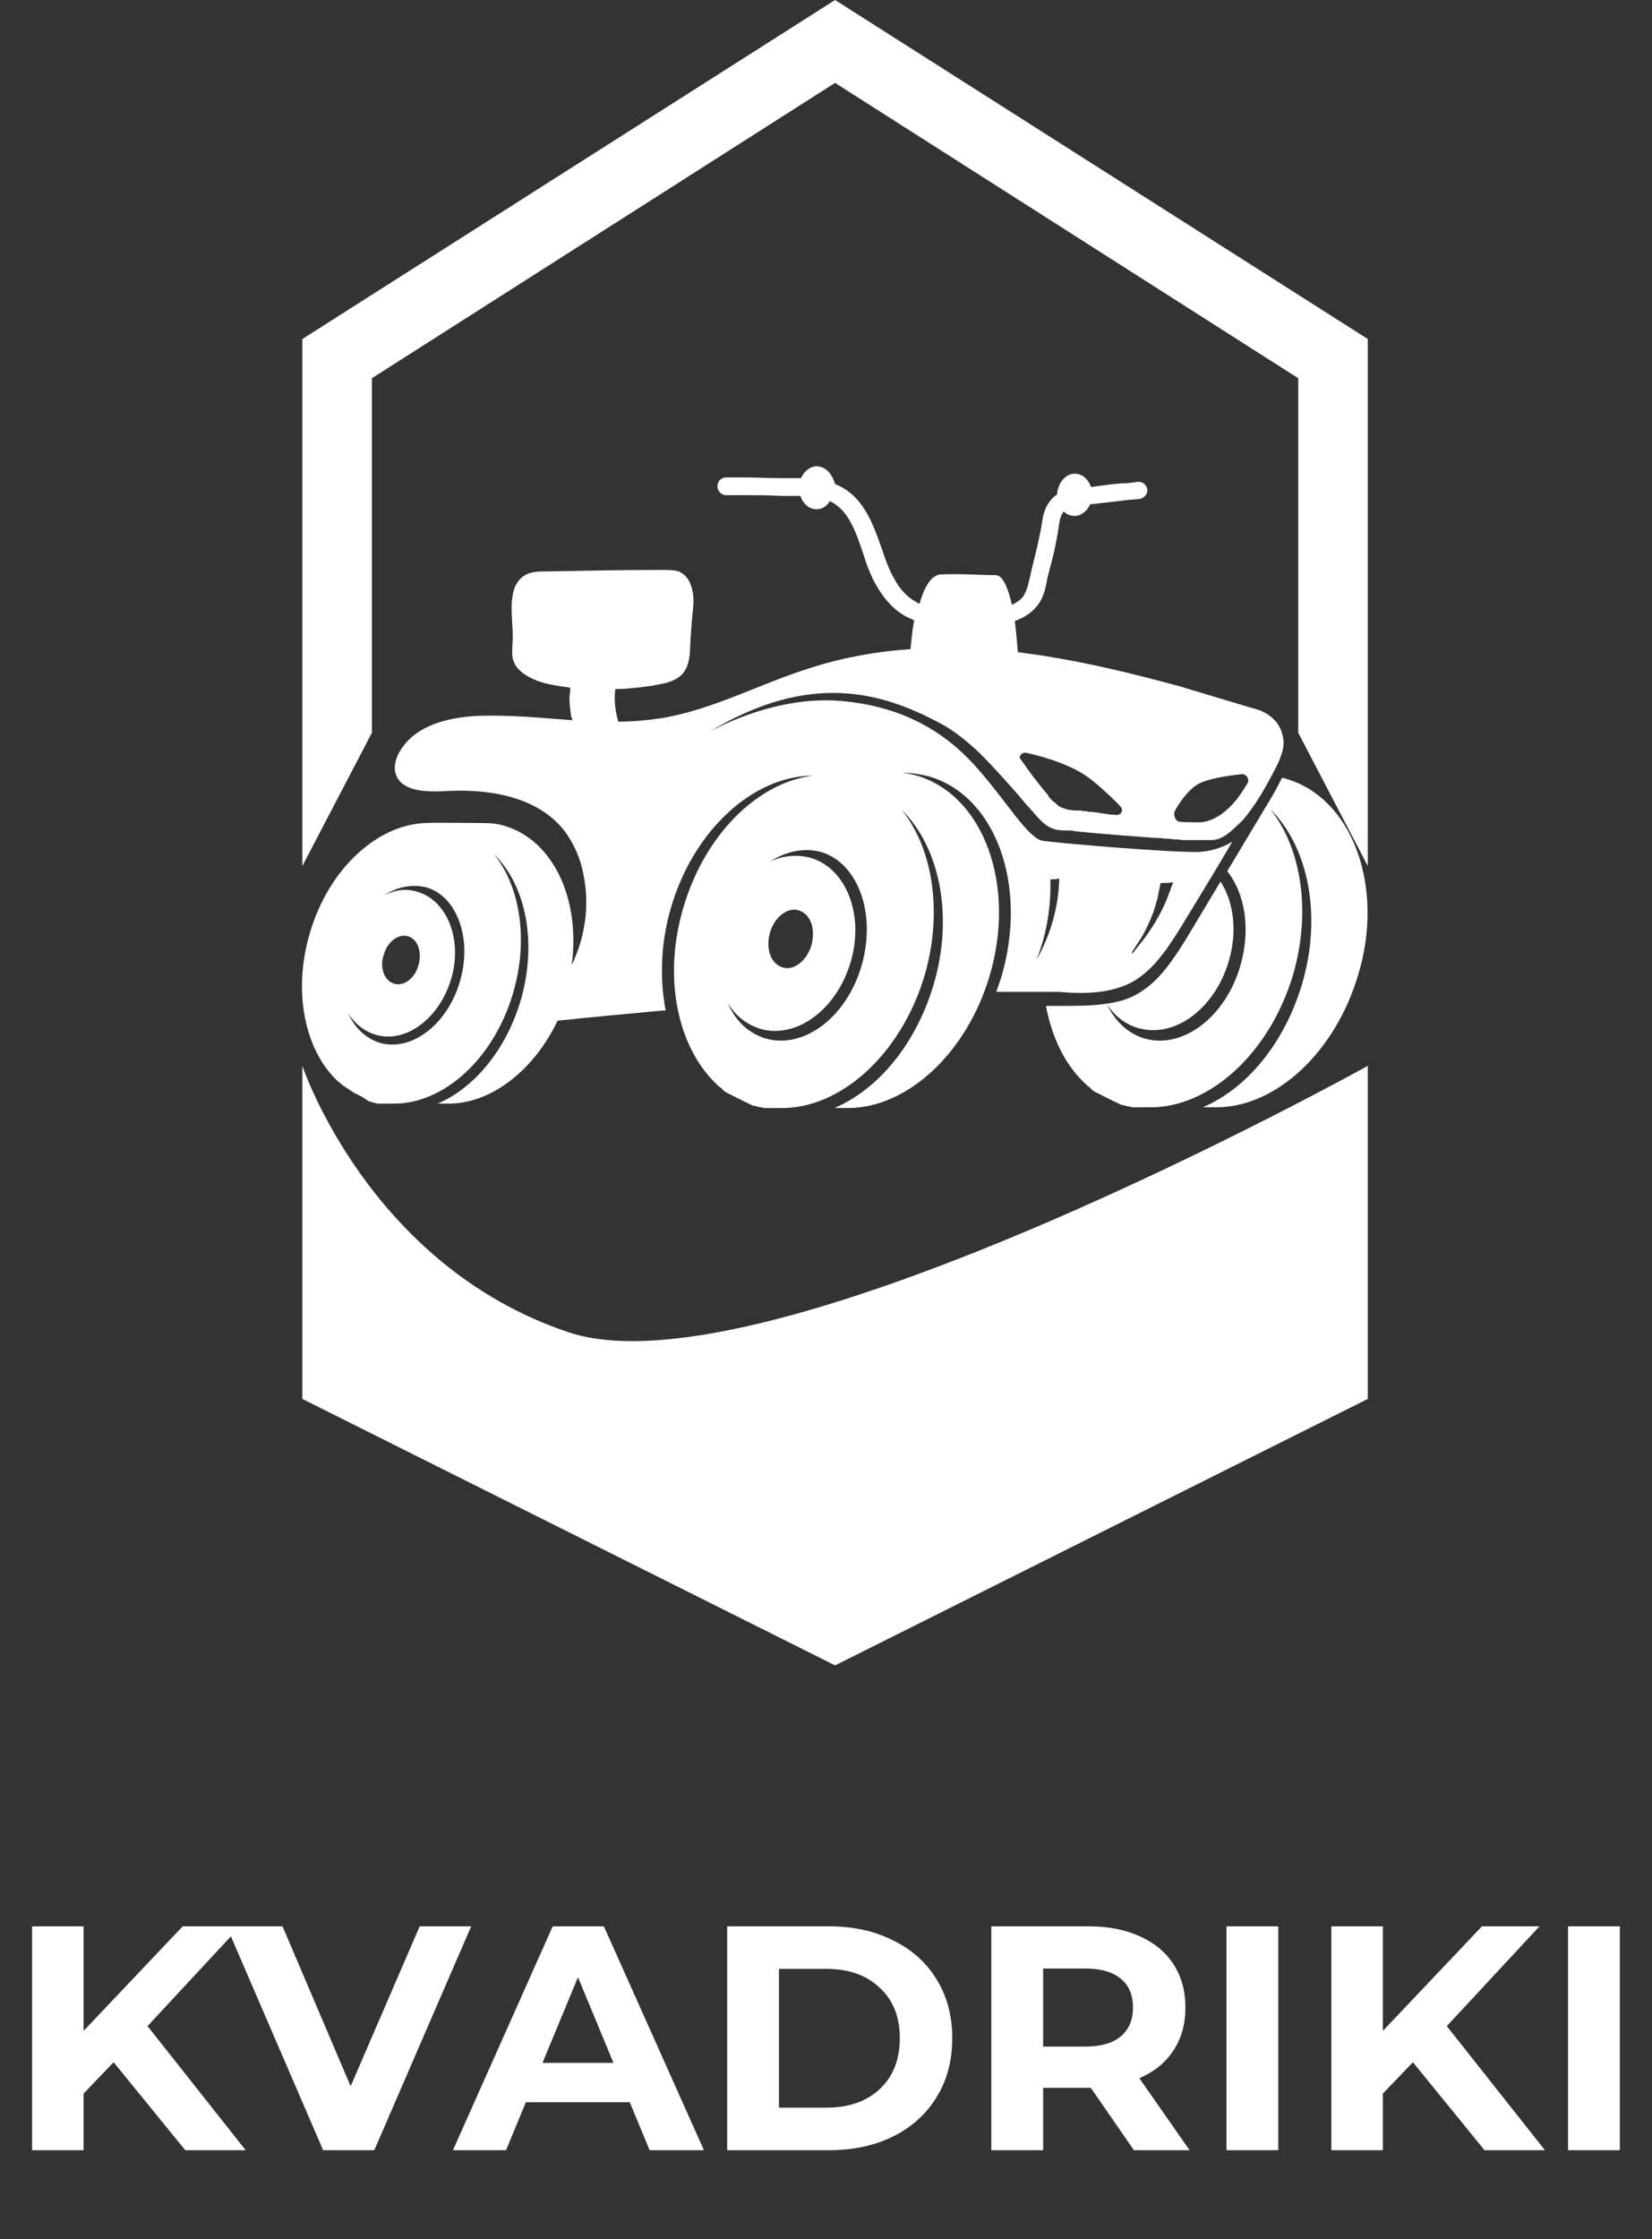 <svg width="93" height="126" viewBox="0 0 93 126" fill="none" xmlns="http://www.w3.org/2000/svg">
<rect x="0" y="0" width="93" height="126" fill="#333333" stroke="none"/>
<path d="M6.397 116.05L4.705 117.814V121H1.807V108.4H4.705V114.286L10.286 108.4H13.525L8.305 114.016L13.832 121H10.43L6.397 116.05ZM26.525 108.4L21.071 121H18.191L12.755 108.4H15.905L19.739 117.4L23.627 108.4H26.525ZM35.453 118.3H29.603L28.487 121H25.499L31.115 108.4H33.995L39.629 121H36.569L35.453 118.3ZM34.535 116.086L32.537 111.262L30.539 116.086H34.535ZM40.936 108.4H46.66C48.028 108.4 49.234 108.664 50.278 109.192C51.334 109.708 52.15 110.44 52.726 111.388C53.314 112.336 53.608 113.44 53.608 114.7C53.608 115.96 53.314 117.064 52.726 118.012C52.15 118.96 51.334 119.698 50.278 120.226C49.234 120.742 48.028 121 46.66 121H40.936V108.4ZM46.516 118.606C47.776 118.606 48.778 118.258 49.522 117.562C50.278 116.854 50.656 115.9 50.656 114.7C50.656 113.5 50.278 112.552 49.522 111.856C48.778 111.148 47.776 110.794 46.516 110.794H43.852V118.606H46.516ZM63.836 121L61.406 117.49H61.261H58.724V121H55.807V108.4H61.261C62.377 108.4 63.343 108.586 64.159 108.958C64.987 109.33 65.624 109.858 66.067 110.542C66.511 111.226 66.734 112.036 66.734 112.972C66.734 113.908 66.505 114.718 66.049 115.402C65.606 116.074 64.969 116.59 64.141 116.95L66.968 121H63.836ZM63.782 112.972C63.782 112.264 63.553 111.724 63.097 111.352C62.642 110.968 61.975 110.776 61.099 110.776H58.724V115.168H61.099C61.975 115.168 62.642 114.976 63.097 114.592C63.553 114.208 63.782 113.668 63.782 112.972ZM69.044 108.4H71.96V121H69.044V108.4ZM79.54 116.05L77.848 117.814V121H74.95V108.4H77.848V114.286L83.428 108.4H86.668L81.448 114.016L86.974 121H83.572L79.54 116.05ZM88.274 108.4H91.19V121H88.274V108.4Z" fill="white"/>
<path d="M64.088 55.897C63.546 56.23 62.922 56.397 62.297 56.48C62.713 57.147 63.338 57.647 64.088 57.855C66.129 58.438 68.378 56.772 69.169 54.106C69.669 52.44 69.461 50.774 68.711 49.608C68.086 50.649 67.462 51.69 66.837 52.732C66.087 53.94 65.296 55.189 64.088 55.897Z" fill="white"/>
<path d="M72.377 43.818C72.293 43.776 72.21 43.776 72.168 43.776C71.918 44.276 71.627 44.818 71.335 45.276C70.586 46.526 69.836 47.775 69.086 49.025C70.086 50.274 70.419 52.273 69.836 54.314C69.003 57.23 66.587 59.063 64.421 58.438C63.463 58.146 62.755 57.438 62.297 56.48C61.464 56.605 60.631 56.605 59.798 56.605C59.506 56.605 59.173 56.605 58.881 56.605C59.215 58.355 59.923 59.854 61.006 60.895C61.131 61.02 61.214 61.104 61.339 61.187C61.339 61.187 61.38 61.187 61.38 61.229C61.422 61.27 61.422 61.27 61.464 61.312L61.505 61.354C61.547 61.395 61.547 61.395 61.589 61.395L61.63 61.437C61.672 61.437 61.672 61.479 61.714 61.479C61.755 61.479 61.755 61.52 61.797 61.52C61.839 61.52 61.839 61.562 61.88 61.562C61.922 61.562 61.922 61.603 61.964 61.603C62.005 61.603 62.005 61.645 62.047 61.645C62.089 61.645 62.089 61.687 62.13 61.687C62.172 61.687 62.172 61.728 62.214 61.728C62.255 61.728 62.255 61.77 62.297 61.77C62.339 61.77 62.339 61.812 62.38 61.812C62.422 61.812 62.422 61.853 62.463 61.853C62.505 61.853 62.505 61.895 62.547 61.895C62.588 61.895 62.588 61.937 62.63 61.937C62.672 61.937 62.672 61.978 62.713 61.978C62.755 61.978 62.755 62.02 62.797 62.02C62.838 62.02 62.838 62.02 62.88 62.062C62.922 62.062 62.963 62.103 62.963 62.103C63.005 62.103 63.005 62.103 63.047 62.145C63.088 62.145 63.13 62.187 63.172 62.187H63.213C63.255 62.187 63.338 62.228 63.38 62.228C63.421 62.228 63.505 62.27 63.546 62.27H63.588C63.63 62.27 63.671 62.27 63.713 62.312C63.755 62.312 63.755 62.312 63.796 62.312C63.838 62.312 63.88 62.312 63.88 62.312C63.921 62.312 63.921 62.312 63.963 62.312C64.005 62.312 64.046 62.312 64.046 62.312C64.088 62.312 64.088 62.312 64.129 62.312C64.171 62.312 64.171 62.312 64.213 62.312C64.254 62.312 64.254 62.312 64.296 62.312C64.338 62.312 64.338 62.312 64.379 62.312C64.421 62.312 64.421 62.312 64.463 62.312C64.504 62.312 64.504 62.312 64.546 62.312C64.588 62.312 64.629 62.312 64.629 62.312C64.671 62.312 64.713 62.312 64.713 62.312C68.045 62.353 71.46 59.313 72.793 54.856C73.835 51.274 73.251 47.692 71.502 45.526C73.626 47.608 74.459 51.482 73.293 55.397C72.293 58.73 70.169 61.27 67.712 62.312C68.087 62.312 68.42 62.312 68.545 62.312C71.835 62.27 75.167 59.229 76.459 54.856C77.958 49.941 76.167 44.901 72.377 43.818Z" fill="white"/>
<path d="M63.796 55.231C65.004 54.523 65.796 53.273 66.545 52.065C67.503 50.482 68.461 48.941 69.378 47.358C68.92 47.65 68.253 47.9 67.503 47.942C65.837 47.983 59.548 47.442 58.715 47.317C57.882 47.192 56.674 45.109 55.091 43.318C53.55 41.527 51.217 39.778 47.344 39.445C43.428 39.111 39.846 41.236 39.846 41.236C45.636 37.695 49.718 39.028 52.758 40.611C53.675 41.069 54.466 41.736 55.174 42.402C55.882 43.11 56.549 43.86 57.215 44.609C57.507 44.943 57.757 45.276 58.048 45.568C58.382 45.942 58.715 46.401 59.215 46.609C59.506 46.734 59.839 46.734 60.131 46.734C60.256 46.734 60.381 46.734 60.506 46.775C60.631 46.775 60.756 46.817 60.922 46.817C61.089 46.817 61.214 46.859 61.38 46.859C61.547 46.859 61.714 46.9 61.839 46.9C62.005 46.9 62.172 46.942 62.339 46.942C62.505 46.942 62.672 46.984 62.838 46.984C63.005 46.984 63.172 47.025 63.38 47.025C63.546 47.025 63.755 47.067 63.921 47.067C64.088 47.067 64.296 47.109 64.463 47.109C64.629 47.109 64.838 47.15 65.004 47.15C65.171 47.15 65.338 47.15 65.546 47.192C65.712 47.192 65.879 47.192 66.046 47.233C66.212 47.233 66.379 47.233 66.545 47.275C66.712 47.275 66.837 47.275 67.004 47.275C67.129 47.275 67.295 47.275 67.42 47.275C67.545 47.275 67.67 47.275 67.795 47.275C67.92 47.275 68.003 47.275 68.128 47.275H68.17C68.503 47.275 68.795 47.15 69.086 46.942C69.419 46.692 69.711 46.401 70.002 46.109C70.627 45.359 71.127 44.526 71.585 43.651C71.752 43.318 71.96 42.985 72.085 42.61C72.21 42.277 72.293 41.944 72.252 41.611C72.21 41.402 72.168 41.152 72.043 40.944C72.002 40.819 71.918 40.736 71.835 40.611C71.585 40.319 71.21 40.069 70.836 39.944C70.586 39.861 70.377 39.819 70.127 39.736C68.878 39.361 67.628 38.986 66.379 38.611C65.129 38.278 63.88 37.945 62.588 37.654C61.339 37.362 60.048 37.112 58.756 36.904C58.257 36.821 57.798 36.779 57.299 36.696C57.257 36.237 57.215 35.613 57.132 34.946C57.715 34.738 58.215 34.405 58.548 33.863C58.798 33.447 58.881 32.989 58.965 32.53C59.006 32.364 59.048 32.197 59.09 32.031C59.34 31.156 59.506 30.323 59.631 29.448C59.673 29.157 59.756 28.948 59.881 28.782C60.048 28.948 60.256 29.032 60.506 29.032C60.881 29.032 61.214 28.74 61.38 28.365C61.422 28.365 61.505 28.365 61.547 28.365C62.13 28.282 62.713 28.24 63.297 28.157C63.588 28.115 63.88 28.115 64.171 28.074C64.421 28.032 64.629 27.782 64.588 27.532C64.546 27.282 64.296 27.074 64.046 27.116C63.755 27.157 63.463 27.199 63.172 27.199C62.588 27.241 62.005 27.324 61.422 27.407C61.256 26.949 60.922 26.657 60.506 26.657C59.964 26.657 59.548 27.199 59.506 27.824C59.465 27.865 59.381 27.907 59.34 27.949C59.006 28.24 58.756 28.698 58.673 29.323C58.548 30.156 58.34 30.989 58.132 31.822C58.09 31.989 58.048 32.197 58.007 32.364C57.923 32.739 57.84 33.114 57.673 33.447C57.548 33.697 57.257 33.905 56.965 34.03C56.757 33.114 56.466 32.364 56.049 32.364C54.924 32.364 54.383 32.28 52.967 32.322C52.384 32.364 52.009 33.114 51.759 33.988C51.717 33.947 51.676 33.947 51.634 33.905C51.134 33.655 50.676 33.197 50.343 32.572C50.051 32.072 49.843 31.489 49.635 30.864C49.135 29.448 48.593 27.865 47.011 27.241C46.844 26.657 46.469 26.241 45.969 26.241C45.594 26.241 45.261 26.532 45.094 26.907C44.928 26.907 44.761 26.907 44.636 26.907C44.428 26.907 44.22 26.907 44.012 26.907C43.303 26.907 42.595 26.866 41.929 26.866C41.596 26.866 41.221 26.866 40.888 26.866C40.596 26.866 40.388 27.074 40.388 27.366C40.388 27.615 40.596 27.865 40.888 27.865C41.221 27.865 41.596 27.865 41.929 27.865C42.595 27.865 43.303 27.865 44.012 27.907C44.22 27.907 44.428 27.907 44.636 27.907C44.761 27.907 44.928 27.907 45.053 27.907C45.219 28.365 45.553 28.657 45.969 28.657C46.261 28.657 46.552 28.49 46.719 28.198C47.76 28.698 48.177 29.906 48.593 31.156C48.802 31.822 49.051 32.489 49.385 33.03C49.843 33.822 50.426 34.405 51.092 34.738C51.217 34.78 51.342 34.863 51.467 34.904C51.342 35.529 51.301 36.112 51.259 36.529C49.385 36.654 47.51 36.987 45.678 37.57C42.845 38.445 40.221 39.903 37.306 40.403C36.472 40.528 35.639 40.611 34.806 40.611C34.64 40.028 34.556 39.403 34.64 38.778C35.056 38.778 35.473 38.736 35.889 38.695C36.264 38.653 36.639 38.612 37.014 38.528C37.556 38.445 38.139 38.278 38.472 37.862C38.763 37.487 38.847 36.946 38.847 36.446C38.888 35.738 38.93 34.988 39.013 34.28C39.055 33.905 39.055 33.53 38.972 33.197C38.888 32.822 38.722 32.489 38.43 32.28C38.347 32.239 38.305 32.197 38.222 32.156C37.93 32.072 37.597 32.072 37.264 32.072C35.098 32.072 32.932 32.114 30.766 32.156C30.35 32.156 29.933 32.156 29.558 32.364C29.267 32.53 29.017 32.864 28.933 33.197C28.642 34.155 28.933 35.238 28.85 36.196C28.85 36.446 28.808 36.737 28.85 36.987C28.975 37.695 29.642 38.07 30.266 38.32C30.849 38.528 31.474 38.612 32.099 38.695C32.099 38.736 32.099 38.778 32.099 38.82C32.099 38.986 32.057 39.153 32.057 39.278C32.057 39.611 32.099 39.903 32.141 40.236C32.141 40.278 32.141 40.319 32.182 40.361C32.182 40.403 32.224 40.486 32.224 40.528C30.516 40.403 28.85 40.236 27.142 40.278C25.435 40.319 23.477 40.736 22.561 42.194C22.311 42.569 22.144 43.068 22.269 43.526C22.561 44.526 23.935 44.568 24.935 44.526C27.392 44.359 30.183 44.776 31.724 46.692C32.307 47.442 32.682 48.316 32.849 49.233C33.057 50.233 33.057 51.316 32.849 52.315C32.724 53.023 32.474 53.69 32.182 54.314C32.682 50.649 31.183 47.317 28.434 46.484C28.059 46.359 27.684 46.317 27.309 46.317C26.726 46.317 24.393 46.276 23.894 46.317C21.186 46.442 18.479 48.941 17.438 52.523C16.48 55.772 17.146 59.021 18.937 60.77C19.02 60.854 19.145 60.937 19.229 61.02C19.229 61.02 19.229 61.02 19.27 61.062C19.312 61.062 19.312 61.104 19.354 61.104L19.395 61.145C19.437 61.145 19.437 61.187 19.479 61.187L19.52 61.229C19.562 61.229 19.562 61.27 19.603 61.27L19.645 61.312C19.687 61.312 19.687 61.354 19.728 61.354L19.77 61.395C19.812 61.395 19.812 61.437 19.853 61.437L19.895 61.479C19.937 61.479 19.937 61.52 19.978 61.52C19.978 61.52 20.02 61.562 20.062 61.562C20.103 61.562 20.103 61.603 20.145 61.603C20.186 61.603 20.186 61.645 20.228 61.645C20.27 61.645 20.27 61.687 20.311 61.687C20.353 61.687 20.353 61.728 20.395 61.728C20.395 61.728 20.436 61.728 20.436 61.77C20.478 61.77 20.478 61.812 20.52 61.812C20.52 61.812 20.561 61.812 20.561 61.853C20.603 61.853 20.603 61.895 20.645 61.895C20.645 61.895 20.686 61.895 20.686 61.937C20.728 61.937 20.728 61.978 20.77 61.978H20.811C20.853 61.978 20.895 62.02 20.936 62.02C20.978 62.02 21.02 62.062 21.061 62.062H21.103C21.145 62.062 21.186 62.062 21.186 62.103H21.228C21.27 62.103 21.27 62.103 21.311 62.103C21.353 62.103 21.353 62.103 21.395 62.103C21.436 62.103 21.436 62.103 21.478 62.103C21.519 62.103 21.519 62.103 21.561 62.103C21.603 62.103 21.603 62.103 21.644 62.103C21.686 62.103 21.686 62.103 21.728 62.103C21.769 62.103 21.769 62.103 21.811 62.103C21.853 62.103 21.853 62.103 21.894 62.103C21.936 62.103 21.936 62.103 21.978 62.103C22.019 62.103 22.019 62.103 22.061 62.103C22.102 62.103 22.102 62.103 22.144 62.103C24.935 62.145 27.809 59.604 28.892 55.855C29.767 52.857 29.267 49.858 27.809 48.067C29.6 49.816 30.266 53.023 29.308 56.314C28.475 59.104 26.684 61.229 24.643 62.103C24.977 62.103 25.227 62.103 25.351 62.103C27.684 62.062 30.058 60.229 31.391 57.438C31.683 57.397 31.933 57.397 32.224 57.355C32.891 57.272 33.599 57.23 34.265 57.147C35.348 57.063 36.431 56.938 37.472 56.855C37.139 55.106 37.181 53.106 37.764 51.107C39.055 46.65 42.471 43.651 45.761 43.651C42.679 44.026 39.68 46.942 38.472 51.066C37.306 54.981 38.139 58.855 40.263 60.937C40.388 61.062 40.471 61.145 40.596 61.229C40.596 61.229 40.638 61.229 40.638 61.27C40.679 61.312 40.679 61.312 40.721 61.354L40.763 61.395C40.804 61.437 40.804 61.437 40.846 61.437L40.888 61.479C40.929 61.479 40.929 61.52 40.971 61.52C41.013 61.52 41.013 61.562 41.054 61.562C41.096 61.562 41.096 61.603 41.138 61.603C41.179 61.603 41.179 61.645 41.221 61.645C41.263 61.645 41.263 61.687 41.304 61.687C41.346 61.687 41.346 61.728 41.388 61.728C41.429 61.728 41.429 61.77 41.471 61.77C41.513 61.77 41.513 61.812 41.554 61.812C41.596 61.812 41.596 61.853 41.637 61.853C41.679 61.853 41.679 61.895 41.721 61.895C41.762 61.895 41.762 61.937 41.804 61.937C41.846 61.937 41.846 61.978 41.887 61.978C41.929 61.978 41.929 62.02 41.971 62.02C42.012 62.02 42.012 62.062 42.054 62.062C42.096 62.062 42.096 62.062 42.137 62.103C42.179 62.103 42.221 62.145 42.221 62.145C42.262 62.145 42.262 62.145 42.304 62.187C42.346 62.187 42.387 62.228 42.429 62.228H42.471C42.512 62.228 42.595 62.27 42.637 62.27C42.679 62.27 42.762 62.312 42.804 62.312H42.845C42.887 62.312 42.929 62.312 42.97 62.353C43.012 62.353 43.012 62.353 43.054 62.353C43.095 62.353 43.137 62.353 43.137 62.353C43.178 62.353 43.178 62.353 43.22 62.353C43.262 62.353 43.303 62.353 43.303 62.353C43.345 62.353 43.345 62.353 43.387 62.353C43.428 62.353 43.428 62.353 43.47 62.353C43.512 62.353 43.512 62.353 43.553 62.353C43.595 62.353 43.595 62.353 43.637 62.353C43.678 62.353 43.678 62.353 43.72 62.353C43.762 62.353 43.762 62.353 43.803 62.353C43.845 62.353 43.887 62.353 43.887 62.353C43.928 62.353 43.97 62.353 43.97 62.353C47.302 62.395 50.718 59.354 52.05 54.898C53.092 51.316 52.509 47.733 50.759 45.568C52.883 47.65 53.717 51.524 52.55 55.439C51.551 58.771 49.426 61.312 46.969 62.353C47.344 62.353 47.677 62.353 47.802 62.353C51.092 62.312 54.425 59.271 55.716 54.898C57.215 49.816 55.383 44.776 51.634 43.651C51.342 43.568 51.092 43.526 50.801 43.485C51.301 43.485 51.8 43.568 52.3 43.693C56.049 44.776 57.882 49.816 56.382 54.939C56.299 55.231 56.174 55.522 56.091 55.814C56.924 55.814 57.757 55.814 58.59 55.814C58.923 55.814 59.256 55.814 59.59 55.814C60.964 55.939 62.505 55.939 63.796 55.231ZM66.129 45.651C66.379 45.193 66.837 44.526 67.337 44.193C67.878 43.818 69.128 43.651 69.878 43.568C70.169 43.526 70.377 43.86 70.211 44.11C70.002 44.443 69.794 44.776 69.586 45.026C69.211 45.484 68.461 46.234 67.545 46.276C67.087 46.276 66.629 46.276 66.337 46.234C66.171 46.151 66.046 45.901 66.129 45.651ZM57.757 42.36C58.548 42.527 59.839 42.902 60.714 43.401C61.339 43.735 61.88 44.235 62.422 44.734C62.63 44.943 62.88 45.151 63.088 45.401C63.255 45.568 63.13 45.859 62.88 45.859C62.422 45.859 61.922 45.734 61.505 45.692C61.38 45.692 61.297 45.692 61.172 45.651C61.047 45.651 60.964 45.651 60.839 45.609C60.797 45.609 60.756 45.609 60.672 45.609C60.672 45.609 60.672 45.609 60.631 45.609H60.589C60.547 45.609 60.506 45.609 60.506 45.609C60.381 45.609 60.256 45.568 60.131 45.568C60.006 45.526 59.881 45.484 59.756 45.443C59.673 45.401 59.59 45.359 59.548 45.318C59.465 45.234 59.381 45.151 59.256 45.068C59.173 44.984 59.09 44.901 59.006 44.776C59.006 44.734 58.965 44.734 58.965 44.693C58.965 44.693 58.965 44.651 58.923 44.651L58.881 44.609C58.715 44.401 58.548 44.193 58.382 43.985C58.048 43.568 57.757 43.152 57.465 42.735C57.299 42.61 57.507 42.319 57.757 42.36ZM25.893 55.231C25.185 57.647 23.186 59.188 21.395 58.688C20.603 58.438 19.978 57.855 19.603 57.022C19.978 57.605 20.478 58.022 21.145 58.23C22.852 58.73 24.727 57.313 25.393 55.106C26.059 52.898 25.185 50.691 23.519 50.191C22.894 49.983 22.227 50.066 21.603 50.399C22.352 49.899 23.227 49.733 24.018 49.941C25.726 50.441 26.601 52.815 25.893 55.231ZM21.603 53.731C21.811 52.981 22.436 52.523 22.977 52.69C23.519 52.857 23.769 53.565 23.56 54.314C23.352 55.064 22.727 55.522 22.186 55.356C21.644 55.189 21.353 54.481 21.603 53.731ZM48.51 54.314C47.677 57.23 45.261 59.063 43.095 58.438C42.137 58.146 41.388 57.438 40.971 56.439C41.388 57.147 42.012 57.647 42.804 57.897C44.845 58.48 47.094 56.813 47.885 54.148C48.677 51.482 47.635 48.858 45.636 48.275C44.886 48.067 44.053 48.15 43.345 48.483C44.261 47.9 45.261 47.692 46.219 47.942C48.302 48.566 49.343 51.399 48.51 54.314ZM43.345 52.482C43.595 51.607 44.345 51.024 44.97 51.232C45.636 51.44 45.928 52.273 45.678 53.19C45.428 54.065 44.678 54.648 44.053 54.439C43.387 54.231 43.095 53.398 43.345 52.482ZM63.796 53.481C63.838 53.398 63.88 53.356 63.921 53.273C64.005 53.148 64.088 53.023 64.171 52.898C64.463 52.44 64.713 51.899 64.921 51.357C65.004 51.107 65.088 50.816 65.171 50.524C65.171 50.441 65.338 49.691 65.338 49.691C65.587 49.691 65.796 49.691 66.046 49.649C65.921 49.983 65.796 50.316 65.671 50.649C65.421 51.232 65.129 51.774 64.796 52.273C64.629 52.523 64.463 52.773 64.254 53.023C64.171 53.148 64.046 53.273 63.963 53.398C63.921 53.44 63.755 53.69 63.713 53.648C63.713 53.565 63.755 53.523 63.796 53.481ZM58.34 54.023C58.923 52.607 59.173 51.024 59.131 49.483C59.298 49.483 59.465 49.483 59.631 49.441C59.59 51.066 59.131 52.648 58.34 54.023Z" fill="white"/>
<path d="M77 59.979V78.723L47.011 93.717L17.021 78.723V59.979C17.021 59.979 20.77 71.225 32.016 74.974C43.262 78.723 77 59.979 77 59.979Z" fill="white"/>
<path d="M77 48.733L73.085 41.236V21.284L47.011 4.665L20.936 21.284V41.236L17.021 48.733V19.077L47.011 0L77 19.077V48.733Z" fill="white"/>
</svg>
